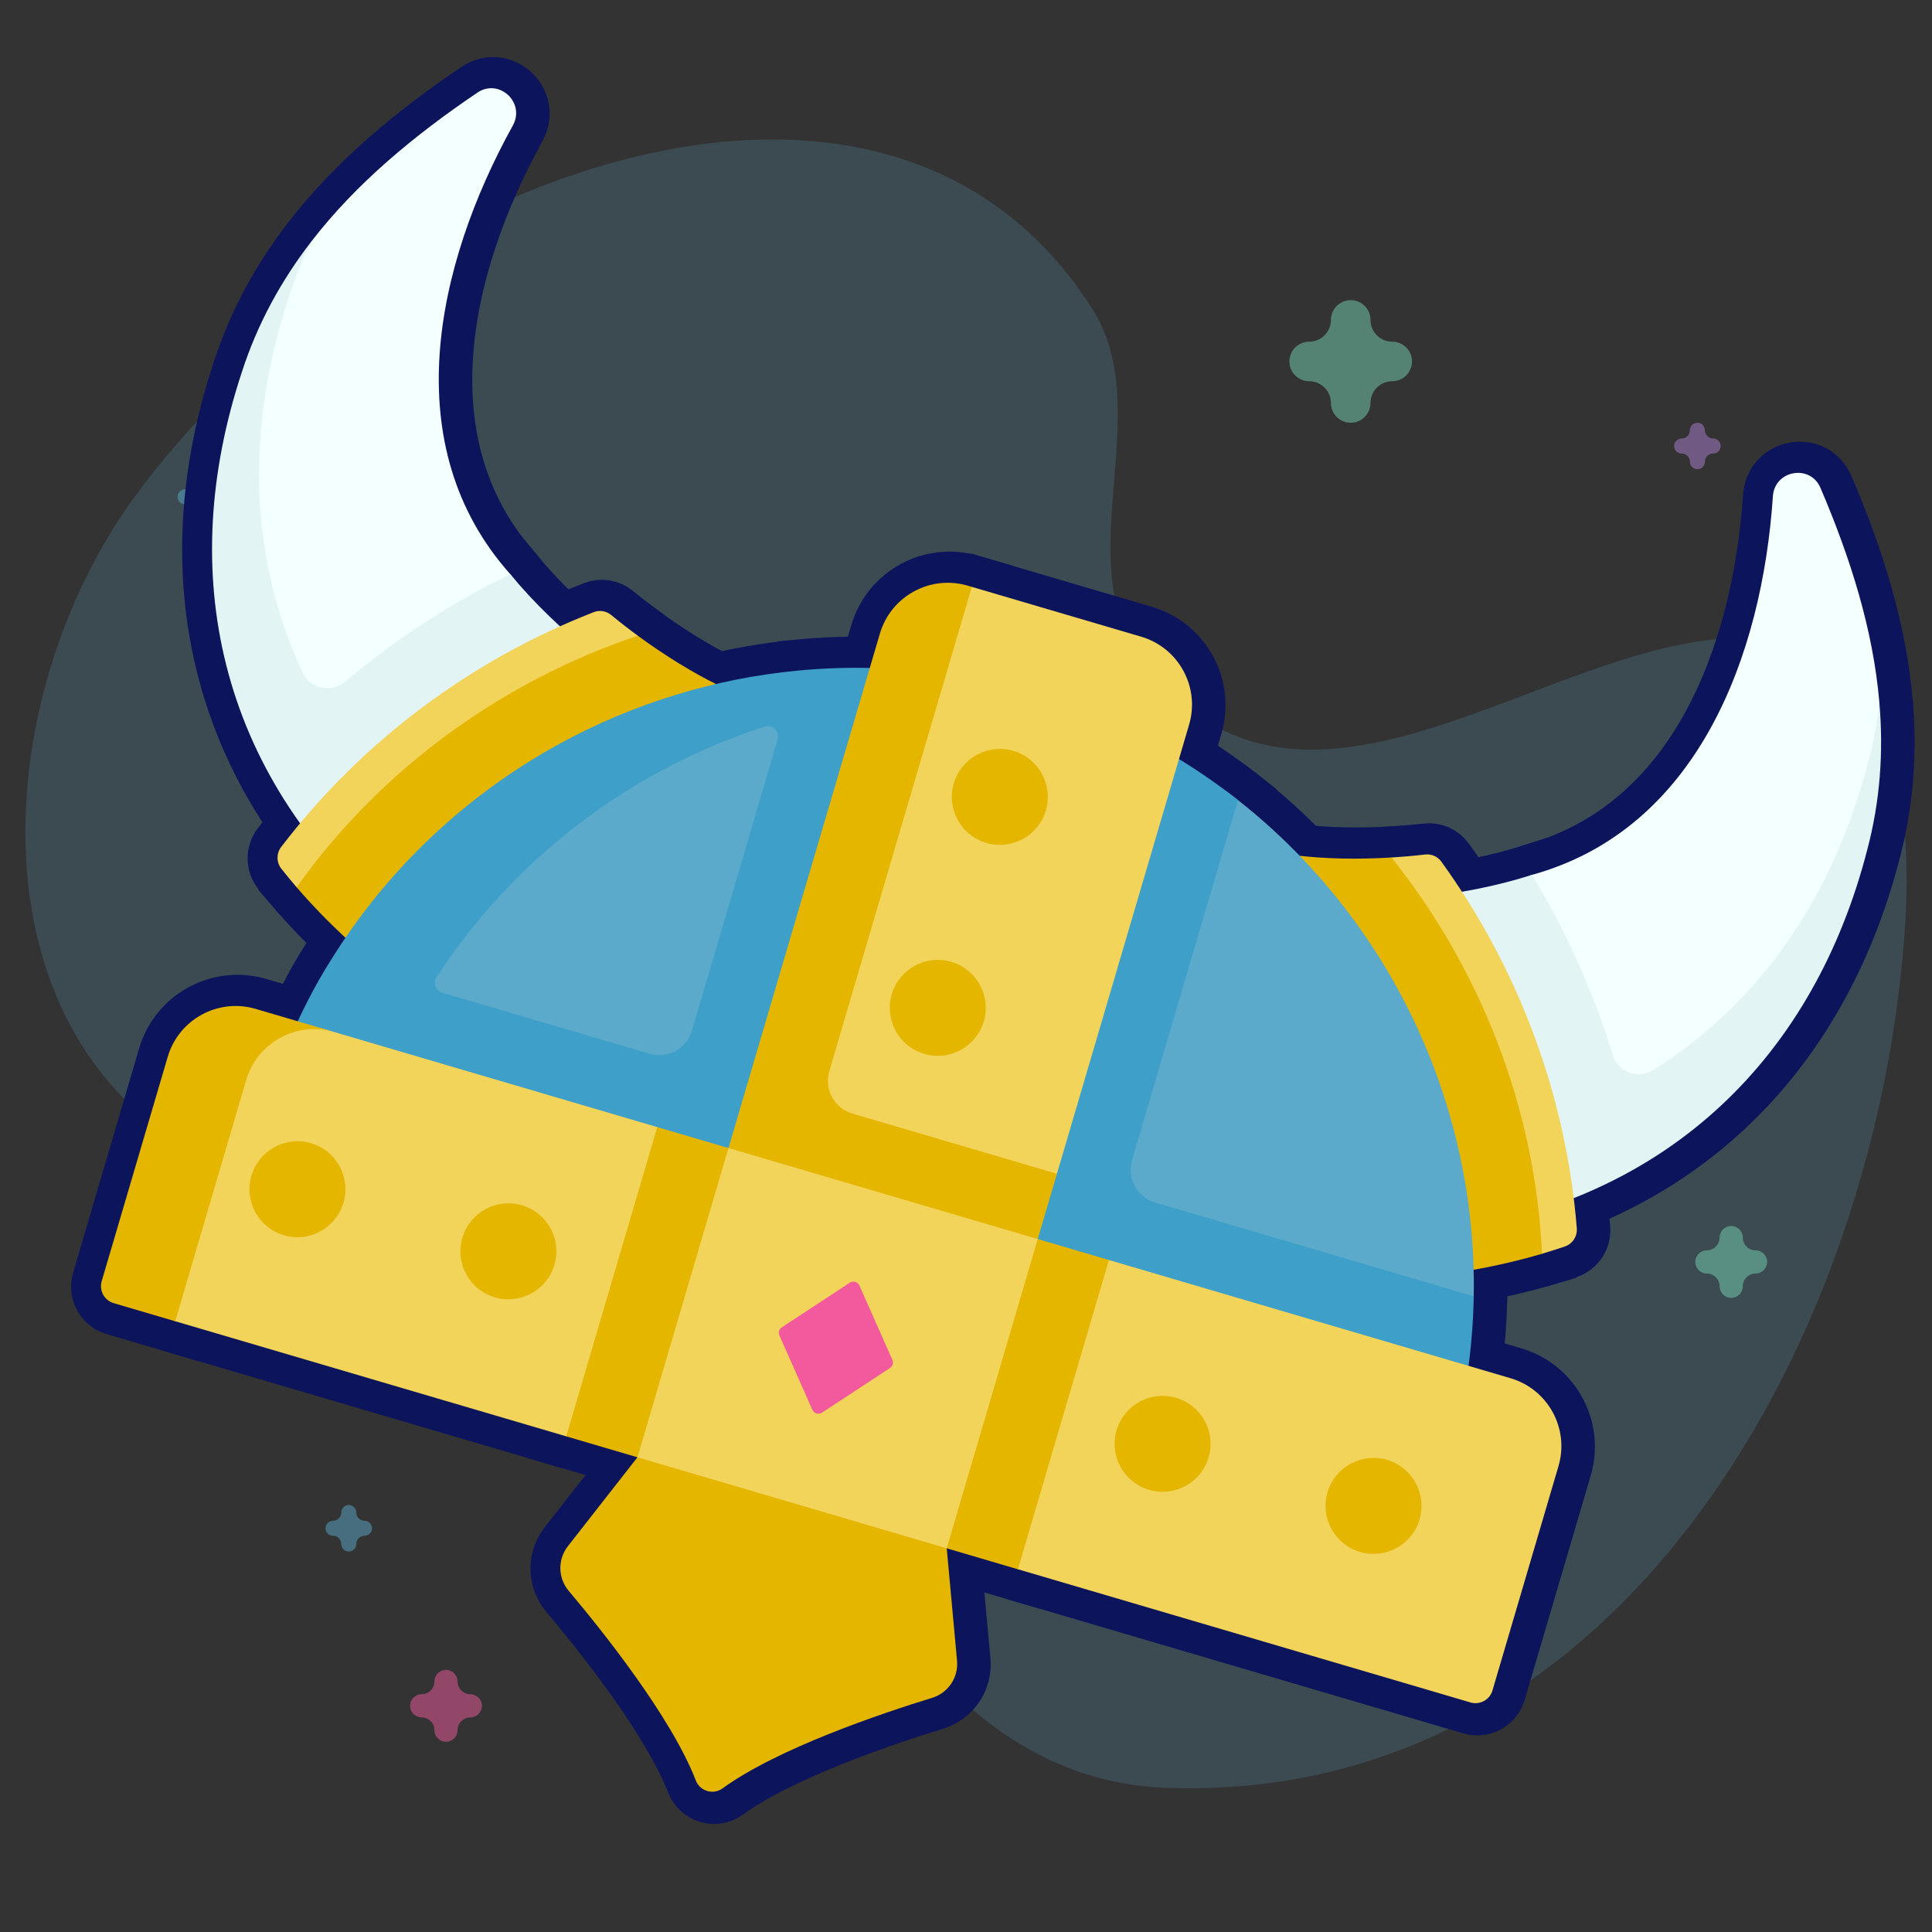 <svg width="457" height="457" viewBox="0 0 457 457" fill="none" xmlns="http://www.w3.org/2000/svg">
<rect x="0" y="0" width="457" height="457" fill="#333333" stroke="none"/>
<g clip-path="url(#clip0_2433_24710)">
<path d="M31.68 117.743C86.657 42.24 209.248 -4.99 258.491 73.264C273.545 97.187 253.049 132.249 269.485 155.147C309.136 210.387 371.97 144.101 420.054 151.47C448.853 155.883 452.233 192.905 450.693 218.036C444.775 314.685 384.372 426.789 275.924 422.902C243.525 421.74 220.913 400.137 204.758 373.645C185.689 342.375 164.211 307.264 130.451 290.505C101.666 276.217 63.375 286.556 37.724 267.236C-7.355 233.283 0.228 160.935 31.68 117.743Z" fill="#5BAACB" fill-opacity="0.2"/>
<path opacity="0.5" d="M84.889 142C85.437 142 85.984 141.825 86.45 141.475L88.5 139.933L90.55 141.475C91.482 142.174 92.742 142.175 93.673 141.475C94.604 140.775 94.994 139.534 94.638 138.402L93.855 135.908L95.905 134.366C96.836 133.666 97.226 132.426 96.87 131.293C96.514 130.161 95.494 129.394 94.344 129.394H91.809L91.026 126.899C90.671 125.767 89.651 125 88.5 125C87.349 125 86.329 125.767 85.974 126.899L85.191 129.394H82.656C81.505 129.394 80.486 130.161 80.13 131.293C79.775 132.426 80.164 133.666 81.095 134.366L83.145 135.908L82.362 138.402C82.007 139.534 82.396 140.775 83.327 141.475C83.793 141.825 84.341 142 84.889 142Z" fill="#AF81D5"/>
<path opacity="0.5" d="M105.5 412C107.014 412 108.242 410.772 108.242 409.258C108.242 407.595 109.595 406.242 111.258 406.242C112.772 406.242 114 405.014 114 403.5C114 401.986 112.772 400.758 111.258 400.758C109.595 400.758 108.242 399.405 108.242 397.742C108.242 396.228 107.014 395 105.5 395C103.986 395 102.758 396.228 102.758 397.742C102.758 399.405 101.405 400.758 99.742 400.758C98.228 400.758 97 401.986 97 403.5C97 405.014 98.228 406.242 99.742 406.242C101.405 406.242 102.758 407.595 102.758 409.258C102.758 410.772 103.985 412 105.5 412Z" fill="#F35A9E"/>
<path opacity="0.5" d="M319.5 100C322.083 100 324.177 97.906 324.177 95.323C324.177 92.485 326.485 90.177 329.323 90.177C331.905 90.177 334 88.083 334 85.5C334 82.917 331.905 80.823 329.323 80.823C326.485 80.823 324.177 78.515 324.177 75.677C324.177 73.094 322.083 71 319.5 71C316.917 71 314.823 73.094 314.823 75.677C314.823 78.515 312.515 80.823 309.677 80.823C307.095 80.823 305 82.917 305 85.5C305 88.083 307.095 90.177 309.677 90.177C312.515 90.177 314.823 92.485 314.823 95.323C314.823 97.906 316.916 100 319.5 100Z" fill="#78D5B5"/>
<path opacity="0.5" d="M82.5 367C83.48 367 84.274 366.206 84.274 365.226C84.274 364.15 85.15 363.274 86.226 363.274C87.206 363.274 88 362.48 88 361.5C88 360.52 87.206 359.726 86.226 359.726C85.15 359.726 84.274 358.85 84.274 357.774C84.274 356.794 83.48 356 82.5 356C81.52 356 80.726 356.794 80.726 357.774C80.726 358.85 79.85 359.726 78.774 359.726C77.794 359.726 77 360.52 77 361.5C77 362.48 77.794 363.274 78.774 363.274C79.85 363.274 80.726 364.15 80.726 365.226C80.726 366.206 81.52 367 82.5 367Z" fill="#5BAACB"/>
<path opacity="0.5" d="M401.5 111C402.48 111 403.274 110.206 403.274 109.226C403.274 108.15 404.15 107.274 405.226 107.274C406.206 107.274 407 106.48 407 105.5C407 104.52 406.206 103.726 405.226 103.726C404.15 103.726 403.274 102.85 403.274 101.774C403.274 100.794 402.48 100 401.5 100C400.52 100 399.726 100.794 399.726 101.774C399.726 102.85 398.85 103.726 397.774 103.726C396.794 103.726 396 104.52 396 105.5C396 106.48 396.794 107.274 397.774 107.274C398.85 107.274 399.726 108.15 399.726 109.226C399.726 110.206 400.52 111 401.5 111Z" fill="#AF81D5"/>
<path opacity="0.5" d="M47.5 123C48.48 123 49.274 122.206 49.274 121.226C49.274 120.15 50.15 119.274 51.226 119.274C52.206 119.274 53 118.48 53 117.5C53 116.52 52.206 115.726 51.226 115.726C50.15 115.726 49.274 114.85 49.274 113.774C49.274 112.794 48.48 112 47.5 112C46.52 112 45.726 112.794 45.726 113.774C45.726 114.85 44.85 115.726 43.774 115.726C42.794 115.726 42 116.52 42 117.5C42 118.48 42.794 119.274 43.774 119.274C44.85 119.274 45.726 120.15 45.726 121.226C45.726 122.206 46.52 123 47.5 123Z" fill="#5BAACB"/>
<path opacity="0.5" d="M409.5 307C411.014 307 412.242 305.772 412.242 304.258C412.242 302.595 413.595 301.242 415.258 301.242C416.772 301.242 418 300.014 418 298.5C418 296.986 416.772 295.758 415.258 295.758C413.595 295.758 412.242 294.405 412.242 292.742C412.242 291.228 411.014 290 409.5 290C407.986 290 406.758 291.228 406.758 292.742C406.758 294.405 405.405 295.758 403.742 295.758C402.228 295.758 401 296.986 401 298.5C401 300.014 402.228 301.242 403.742 301.242C405.405 301.242 406.758 302.595 406.758 304.258C406.758 305.772 407.985 307 409.5 307Z" fill="#78D5B5"/>
<path d="M96.868 213.457C56.074 178.218 44.486 136.531 60.127 89.283C63.853 77.723 67.756 67.892 74.049 57.28C84.667 43.505 98.412 32.137 113.355 22.033C118.472 18.574 124.731 24.383 121.742 29.787C103.48 62.806 94.005 105.572 121.14 135.958C123.142 138.391 120.172 144.153 122.373 146.42C136.841 161.319 159.899 168.977 170.609 173.203L96.868 213.457Z" fill="#F3D45A" stroke="#0C155C" stroke-width="15"/>
<path d="M92.611 217.935C116.99 203.943 145.964 187.226 170.608 173.199C167.686 171.999 164.589 170.613 159.888 167.967C147.781 161.133 132.538 149.811 121.144 135.955C107.054 142.802 93.923 151.358 82.037 161.394C78.782 164.143 73.813 163.065 72.007 159.206C59.172 131.788 58.588 101.067 68.749 70.378C70.223 65.8 72.002 61.437 74.049 57.28C67.017 66.403 61.368 76.572 57.638 88.13C41.995 135.374 51.823 182.698 92.611 217.935Z" fill="#F3D45A" stroke="#0C155C" stroke-width="15"/>
<path d="M66.972 205.612C68.095 207.037 69.39 208.6 70.584 209.993C70.584 209.993 80.43 214.496 84.64 218.387C97.828 199.013 112.859 186.922 132.96 175.968C144.497 169.677 153.015 165.889 165.908 162.881C160.627 160.286 155.381 158.095 151.283 150.491C149.183 148.948 147.069 147.307 144.976 145.582C143.828 144.636 142.249 144.384 140.864 144.925C111.885 156.246 86.15 175.354 66.941 200.461C65.773 201.988 65.781 204.102 66.972 205.612Z" fill="#F3D45A" stroke="#0C155C" stroke-width="15"/>
<path d="M70.584 209.993C74.088 214.06 78.034 218.152 82.141 221.943C106.791 209.857 119.08 191.404 139.187 180.453C150.725 174.162 169.781 161.924 169.781 161.924C164.499 159.327 157.972 155.395 151.284 150.492C119.17 161.322 90.613 181.908 70.584 209.993Z" fill="#F3D45A" stroke="#0C155C" stroke-width="15"/>
<path d="M312.873 212.982L312.878 212.991C311.466 212.904 310.107 212.807 308.816 212.679C310.11 212.799 311.466 212.904 312.873 212.982Z" fill="#F3D45A" stroke="#0C155C" stroke-width="15"/>
<path d="M321.66 251.44L314.618 237.822C316.45 240.858 319.383 246.305 321.66 251.44Z" fill="#F3D45A" stroke="#0C155C" stroke-width="15"/>
<path d="M321.671 251.459L314.588 237.78C316.432 240.818 319.384 246.307 321.671 251.459Z" fill="#F3D45A" stroke="#0C155C" stroke-width="15"/>
<path d="M341.212 285.366C394.59 277.841 426.912 249.076 439.358 200.888C442.487 189.152 444.531 178.774 444.99 166.446C443.526 149.115 438.13 132.114 431.042 115.526C428.615 109.847 420.207 111.339 419.792 117.501C417.257 155.148 402.056 196.23 362.788 207.073C359.787 208.034 359.162 214.486 356.084 215.2C335.852 219.887 312.322 213.834 301.03 211.585L341.212 285.366Z" fill="#F3D45A" stroke="#0C155C" stroke-width="15"/>
<path d="M342.363 291.435C329.45 266.468 314.15 236.722 301.033 211.582C304.139 212.156 307.493 212.668 312.878 212.99C326.757 213.804 345.703 212.543 362.785 207.068C370.921 220.456 377.323 234.761 381.879 249.635C383.126 253.709 387.887 255.494 391.496 253.229C417.135 237.134 434.268 211.626 442.349 180.325C443.59 175.679 444.458 171.048 444.989 166.445C445.958 177.923 445.198 189.531 442.073 201.266C429.632 249.453 395.737 283.91 342.363 291.435Z" fill="#F3D45A" stroke="#0C155C" stroke-width="15"/>
<path d="M370.591 294.966C368.875 295.554 366.94 296.167 365.181 296.692C365.181 296.692 354.466 295.143 348.819 296.133C348.228 272.705 342.143 254.398 331.179 234.303C324.889 222.766 319.781 214.967 310.572 205.455C316.417 206.134 322.013 207.134 329.577 202.962C332.178 202.803 334.843 202.568 337.538 202.252C339.015 202.079 340.479 202.722 341.35 203.927C359.578 229.141 370.859 259.142 373.407 290.652C373.561 292.568 372.409 294.341 370.591 294.966Z" fill="#F3D45A" stroke="#0C155C" stroke-width="15"/>
<path d="M365.181 296.691C360.033 298.211 354.499 299.514 348.994 300.475C334.82 276.963 334.486 254.796 323.516 234.699C317.224 223.161 307.835 202.552 307.835 202.552C313.681 203.23 321.298 203.46 329.576 202.962C350.705 229.46 363.558 262.234 365.181 296.691Z" fill="#F3D45A" stroke="#0C155C" stroke-width="15"/>
<path d="M335.708 343.332C339.505 330.377 349.027 306.749 349.027 306.749C349.838 260.911 328.86 217.403 293.264 189.382C279.067 178.207 261.233 173.951 242.84 168.538C165.428 145.756 92.358 187.598 69.576 265.011L67.481 272.126L340.975 352.614L335.708 343.332Z" fill="#F3D45A" stroke="#0C155C" stroke-width="15"/>
<path d="M349.026 306.749L273.659 284.57C269.386 283.312 266.94 278.828 268.198 274.554L293.264 189.383C282.076 180.578 269.444 173.313 255.595 167.975C255.603 167.977 255.611 167.978 255.618 167.98C235.907 160.496 213.596 156.413 189.165 158.749L189.163 158.754C169.297 160.635 150.186 166.573 132.955 175.967C111.072 187.899 92.233 205.399 78.724 227.201L78.718 227.2C71.126 239.139 64.798 254.527 60.64 270.112L83.856 276.944L340.975 352.613L343.069 345.501C346.867 332.594 348.806 319.583 349.026 306.749ZM154.083 249.379L105.024 234.942C103.464 234.482 102.797 232.648 103.684 231.285C117.05 210.758 135.214 194.225 156.17 182.799C164.186 178.429 172.61 174.807 181.326 171.992C183.173 171.396 184.933 173.124 184.385 174.986L164.099 243.918C162.841 248.192 158.357 250.637 154.083 249.379Z" fill="#F3D45A" stroke="#0C155C" stroke-width="15"/>
<path d="M151.211 344.835L134.753 365.871C132.309 368.993 132.391 373.397 134.946 376.429C142.876 385.839 159.205 406.249 165.022 421.295C166.002 423.831 169.143 424.755 171.341 423.155C184.38 413.659 209.162 405.347 220.925 401.732C224.715 400.568 227.169 396.91 226.807 392.962L224.366 366.364L189.119 343.933L151.211 344.835Z" fill="#F3D45A" stroke="#0C155C" stroke-width="15"/>
<path d="M27.541 302.159L43.982 252.746C46.594 243.872 55.905 238.796 64.778 241.407L76.536 243.378L155.898 266.734L204.158 293.909L262.733 298.175L357.735 326.134C366.609 328.745 371.686 338.056 369.074 346.93L353.458 399.993C352.805 402.211 350.478 403.48 348.259 402.827L241.207 371.322L191.982 346.041L134.372 339.882L41.872 312.659L30.376 307.357C28.157 306.704 26.888 304.377 27.541 302.159Z" fill="#F3D45A" stroke="#0C155C" stroke-width="15"/>
<path d="M79.472 244.24C70.597 241.628 61.282 246.706 58.669 255.582L41.871 312.661L27.315 308.377C25.102 307.726 23.829 305.393 24.481 303.179L40.097 250.116C42.709 241.24 52.024 236.161 60.9 238.773L79.472 244.24Z" fill="#F3D45A" stroke="#0C155C" stroke-width="15"/>
<path d="M240.251 287.437L250.434 277.771L281.701 171.528C284.313 162.655 279.236 153.344 270.362 150.732L230.308 138.945L229.105 139.488C220.232 136.876 212.147 144.403 209.536 153.276L179.836 258.499L168.817 291.739L235.438 311.346L240.251 287.437Z" fill="#F3D45A" stroke="#0C155C" stroke-width="15"/>
<path d="M250.434 277.769L243.574 301.078L170.43 279.552L208.556 150.001C211.167 141.128 220.477 136.053 229.349 138.664L230.309 138.946L196.592 253.515C195.334 257.789 197.779 262.273 202.053 263.531L250.434 277.769Z" fill="#F3D45A" stroke="#0C155C" stroke-width="15"/>
<path d="M155.898 266.731L262.734 298.173L241.205 371.325L134.37 339.884L155.898 266.731Z" fill="#F3D45A" stroke="#0C155C" stroke-width="15"/>
<path d="M172.739 271.688L245.893 293.217L224.367 366.364L151.212 344.835L172.739 271.688Z" fill="#F3D45A" stroke="#0C155C" stroke-width="15"/>
<path d="M192.582 333.6L184.793 316.034C184.482 315.334 184.724 314.511 185.365 314.09L201.428 303.544C202.236 303.014 203.327 303.335 203.719 304.218L211.508 321.784C211.819 322.484 211.577 323.307 210.936 323.728L194.874 334.274C194.066 334.804 192.975 334.483 192.582 333.6Z" fill="#F3D45A" stroke="#0C155C" stroke-width="15"/>
<path d="M272.224 352.541C278.237 354.31 284.546 350.87 286.316 344.857C288.086 338.844 284.646 332.534 278.632 330.764C272.619 328.995 266.31 332.435 264.54 338.448C262.77 344.462 266.21 350.771 272.224 352.541Z" fill="#F3D45A" stroke="#0C155C" stroke-width="15"/>
<path d="M322.12 367.225C328.134 368.995 334.443 365.555 336.213 359.541C337.982 353.528 334.542 347.219 328.529 345.449C322.515 343.679 316.206 347.119 314.436 353.133C312.667 359.146 316.107 365.456 322.12 367.225Z" fill="#F3D45A" stroke="#0C155C" stroke-width="15"/>
<path d="M219.04 249.412C225.053 251.182 231.362 247.742 233.132 241.728C234.902 235.715 231.462 229.406 225.448 227.636C219.435 225.866 213.125 229.306 211.356 235.32C209.586 241.333 213.026 247.643 219.04 249.412Z" fill="#F3D45A" stroke="#0C155C" stroke-width="15"/>
<path d="M233.724 199.516C239.737 201.286 246.046 197.845 247.816 191.832C249.586 185.819 246.146 179.509 240.132 177.739C234.119 175.97 227.81 179.41 226.04 185.423C224.27 191.437 227.71 197.746 233.724 199.516Z" fill="#F3D45A" stroke="#0C155C" stroke-width="15"/>
<path d="M117.478 307C123.491 308.77 129.8 305.33 131.57 299.316C133.34 293.303 129.9 286.994 123.886 285.224C117.873 283.454 111.563 286.894 109.794 292.908C108.024 298.921 111.464 305.231 117.478 307Z" fill="#F3D45A" stroke="#0C155C" stroke-width="15"/>
<path d="M67.581 292.316C73.594 294.085 79.904 290.645 81.674 284.632C83.443 278.618 80.003 272.309 73.99 270.539C67.976 268.77 61.667 272.21 59.897 278.223C58.127 284.237 61.568 290.546 67.581 292.316Z" fill="#F3D45A" stroke="#0C155C" stroke-width="15"/>
<path d="M96.442 213.331C55.649 178.092 44.06 136.405 59.701 89.157C63.428 77.598 67.331 67.766 73.624 57.154C84.242 43.379 97.987 32.012 112.93 21.907C118.046 18.448 124.306 24.257 121.317 29.662C103.055 62.68 93.58 105.447 120.715 135.832C122.717 138.266 119.747 144.028 121.948 146.295C136.416 161.194 159.473 168.851 170.183 173.077L96.442 213.331Z" fill="#F4FFFF"/>
<path d="M92.186 217.809C116.565 203.817 145.539 187.1 170.183 173.073C167.26 171.873 164.163 170.487 159.463 167.841C147.356 161.007 132.113 149.685 120.719 135.829C106.629 142.676 93.498 151.232 81.612 161.268C78.357 164.017 73.387 162.939 71.581 159.08C58.747 131.662 58.163 100.941 68.324 70.252C69.798 65.674 71.576 61.311 73.623 57.154C66.591 66.277 60.943 76.446 57.213 88.004C41.57 135.248 51.397 182.572 92.186 217.809Z" fill="#E3F4F4"/>
<path d="M66.546 205.487C67.67 206.911 68.965 208.474 70.158 209.868C70.158 209.868 80.004 214.37 84.215 218.261C97.402 198.888 112.434 186.796 132.534 175.843C144.072 169.552 152.59 165.763 165.483 162.756C160.202 160.16 154.956 157.97 150.858 150.365C148.758 148.823 146.644 147.182 144.551 145.457C143.403 144.511 141.824 144.258 140.438 144.8C111.459 156.12 85.725 175.229 66.515 200.336C65.348 201.863 65.356 203.977 66.546 205.487Z" fill="#F3D45A"/>
<path d="M70.159 209.867C73.662 213.934 77.609 218.026 81.715 221.817C106.366 209.731 118.654 191.278 138.761 180.327C150.3 174.036 169.356 161.798 169.356 161.798C164.074 159.201 157.547 155.269 150.858 150.366C118.744 161.196 90.187 181.782 70.159 209.867Z" fill="#E5B600"/>
<path d="M312.448 212.856L312.453 212.866C311.04 212.778 309.681 212.681 308.391 212.554C309.685 212.673 311.041 212.779 312.448 212.856Z" fill="#E3F4F4"/>
<path d="M321.235 251.314L314.193 237.696C316.025 240.733 318.958 246.179 321.235 251.314Z" fill="#E3F4F4"/>
<path d="M321.245 251.334L314.163 237.654C316.007 240.692 318.959 246.182 321.245 251.334Z" fill="#E3F4F4"/>
<path d="M340.786 285.24C394.165 277.715 426.487 248.951 438.932 200.763C442.061 189.027 444.106 178.649 444.565 166.32C443.101 148.989 437.705 131.988 430.616 115.401C428.19 109.721 419.782 111.214 419.366 117.376C416.832 155.023 401.631 196.104 362.362 206.947C359.361 207.909 358.737 214.361 355.659 215.074C335.427 219.761 311.897 213.708 300.605 211.46L340.786 285.24Z" fill="#F4FFFF"/>
<path d="M341.939 291.31C329.025 266.342 313.725 236.596 300.608 211.456C303.714 212.031 307.068 212.543 312.453 212.865C326.332 213.679 345.278 212.418 362.361 206.943C370.496 220.33 376.899 234.635 381.454 249.51C382.701 253.583 387.462 255.369 391.071 253.104C416.71 237.008 433.843 211.501 441.924 180.2C443.165 175.553 444.033 170.923 444.564 166.32C445.534 177.797 444.773 189.405 441.648 201.14C429.207 249.327 395.312 283.784 341.939 291.31Z" fill="#E3F4F4"/>
<path d="M370.166 294.84C368.45 295.429 366.515 296.041 364.756 296.566C364.756 296.566 354.041 295.018 348.394 296.007C347.803 272.579 341.718 254.273 330.755 234.178C324.464 222.64 319.356 214.841 310.147 205.33C315.992 206.008 321.588 207.009 329.152 202.836C331.753 202.677 334.419 202.443 337.113 202.127C338.59 201.953 340.054 202.596 340.926 203.802C359.153 229.015 370.435 259.017 372.982 290.527C373.136 292.443 371.985 294.216 370.166 294.84Z" fill="#F3D45A"/>
<path d="M364.756 296.565C359.608 298.086 354.074 299.388 348.569 300.35C334.395 276.838 334.06 254.671 323.09 234.574C316.799 223.036 307.41 202.426 307.41 202.426C313.256 203.105 320.873 203.334 329.151 202.836C350.28 229.335 363.133 262.108 364.756 296.565Z" fill="#E5B600"/>
<path d="M335.282 343.206C339.079 330.252 348.601 306.624 348.601 306.624C349.413 260.785 328.434 217.277 292.839 189.257C278.642 178.081 260.808 173.825 242.415 168.413C165.003 145.631 91.932 187.473 69.15 264.885L67.056 272.001L340.55 352.488L335.282 343.206Z" fill="#5BAACB"/>
<path d="M348.601 306.624L273.234 284.444C268.96 283.187 266.515 278.703 267.773 274.428L292.839 189.257C281.65 180.453 269.019 173.187 255.17 167.85C255.177 167.851 255.185 167.853 255.193 167.854C235.482 160.37 213.171 156.287 188.739 158.623L188.738 158.629C168.871 160.51 149.76 166.448 132.53 175.842C110.647 187.773 91.808 205.274 78.298 227.076L78.293 227.074C70.701 239.013 64.373 254.402 60.215 269.987L83.431 276.819L340.55 352.488L342.643 345.375C346.442 332.468 348.38 319.457 348.601 306.624ZM153.658 249.254L104.599 234.816C103.039 234.357 102.371 232.522 103.259 231.159C116.625 210.632 134.789 194.1 155.745 182.674C163.761 178.303 172.185 174.682 180.901 171.866C182.747 171.27 184.508 172.999 183.96 174.86L163.674 243.793C162.416 248.067 157.932 250.512 153.658 249.254Z" fill="#3E9FC8"/>
<path d="M150.786 344.71L134.327 365.745C131.884 368.868 131.965 373.272 134.521 376.304C142.451 385.713 158.779 406.124 164.597 421.17C165.577 423.705 168.718 424.63 170.915 423.029C183.955 413.534 208.737 405.222 220.5 401.607C224.29 400.442 226.743 396.785 226.381 392.836L223.941 366.239L188.694 343.807L150.786 344.71Z" fill="#E5B600"/>
<path d="M27.115 302.033L43.557 252.62C46.168 243.746 55.479 238.67 64.353 241.281L76.11 243.252L155.472 266.608L203.732 293.783L262.307 298.049L357.309 326.008C366.183 328.619 371.26 337.93 368.648 346.804L353.032 399.867C352.379 402.085 350.052 403.354 347.834 402.701L240.781 371.196L191.556 345.915L133.946 339.756L41.446 312.533L29.951 307.231C27.732 306.578 26.463 304.251 27.115 302.033Z" fill="#F3D45A"/>
<path d="M79.046 244.114C70.171 241.502 60.856 246.58 58.244 255.456L41.446 312.535L26.89 308.251C24.677 307.6 23.404 305.267 24.055 303.053L39.671 249.99C42.283 241.114 51.598 236.035 60.474 238.647L79.046 244.114Z" fill="#E5B600"/>
<path d="M239.826 287.312L250.009 277.646L281.276 171.403C283.887 162.529 278.811 153.218 269.937 150.607L229.883 138.819L228.68 139.362C219.807 136.751 211.722 144.277 209.111 153.151L179.41 258.373L168.391 291.614L235.012 311.22L239.826 287.312Z" fill="#F3D45A"/>
<path d="M250.008 277.643L243.149 300.952L170.004 279.426L208.131 149.875C210.742 141.002 220.051 135.927 228.924 138.538L229.883 138.82L196.166 253.389C194.908 257.663 197.353 262.147 201.627 263.405L250.008 277.643Z" fill="#E5B600"/>
<path d="M155.473 266.605L262.309 298.047L240.78 371.199L133.945 339.758L155.473 266.605Z" fill="#E5B600"/>
<path d="M172.313 271.563L245.468 293.092L223.942 366.238L150.787 344.709L172.313 271.563Z" fill="#F3D45A"/>
<path d="M192.157 333.474L184.367 315.908C184.057 315.208 184.299 314.386 184.94 313.964L201.002 303.418C201.811 302.888 202.901 303.209 203.293 304.093L211.083 321.658C211.394 322.359 211.152 323.181 210.511 323.602L194.448 334.148C193.641 334.679 192.549 334.358 192.157 333.474Z" fill="#F35A9E"/>
<path d="M271.798 352.415C277.812 354.185 284.121 350.745 285.891 344.731C287.661 338.718 284.22 332.409 278.207 330.639C272.194 328.869 265.884 332.309 264.115 338.323C262.345 344.336 265.785 350.646 271.798 352.415Z" fill="#E5B600"/>
<path d="M321.694 367.099C327.708 368.869 334.017 365.429 335.787 359.415C337.557 353.402 334.116 347.093 328.103 345.323C322.09 343.553 315.78 346.993 314.011 353.007C312.241 359.02 315.681 365.33 321.694 367.099Z" fill="#E5B600"/>
<path d="M218.614 249.286C224.628 251.056 230.937 247.615 232.707 241.602C234.476 235.589 231.036 229.279 225.023 227.509C219.01 225.74 212.7 229.18 210.93 235.193C209.161 241.207 212.601 247.516 218.614 249.286Z" fill="#E5B600"/>
<path d="M233.299 199.39C239.312 201.16 245.622 197.719 247.391 191.706C249.161 185.693 245.721 179.383 239.708 177.614C233.694 175.844 227.385 179.284 225.615 185.297C223.845 191.311 227.285 197.62 233.299 199.39Z" fill="#E5B600"/>
<path d="M117.052 306.875C123.065 308.644 129.375 305.204 131.144 299.191C132.914 293.177 129.474 286.868 123.46 285.098C117.447 283.329 111.138 286.769 109.368 292.782C107.598 298.796 111.038 305.105 117.052 306.875Z" fill="#E5B600"/>
<path d="M67.156 292.19C73.169 293.96 79.479 290.52 81.248 284.506C83.018 278.493 79.578 272.183 73.564 270.414C67.551 268.644 61.242 272.084 59.472 278.098C57.702 284.111 61.142 290.42 67.156 292.19Z" fill="#E5B600"/>
</g>
<defs>
<clipPath id="clip0_2433_24710">
<rect width="457" height="457" fill="white" transform="matrix(-1 0 0 1 457 0)"/>
</clipPath>
</defs>
</svg>
